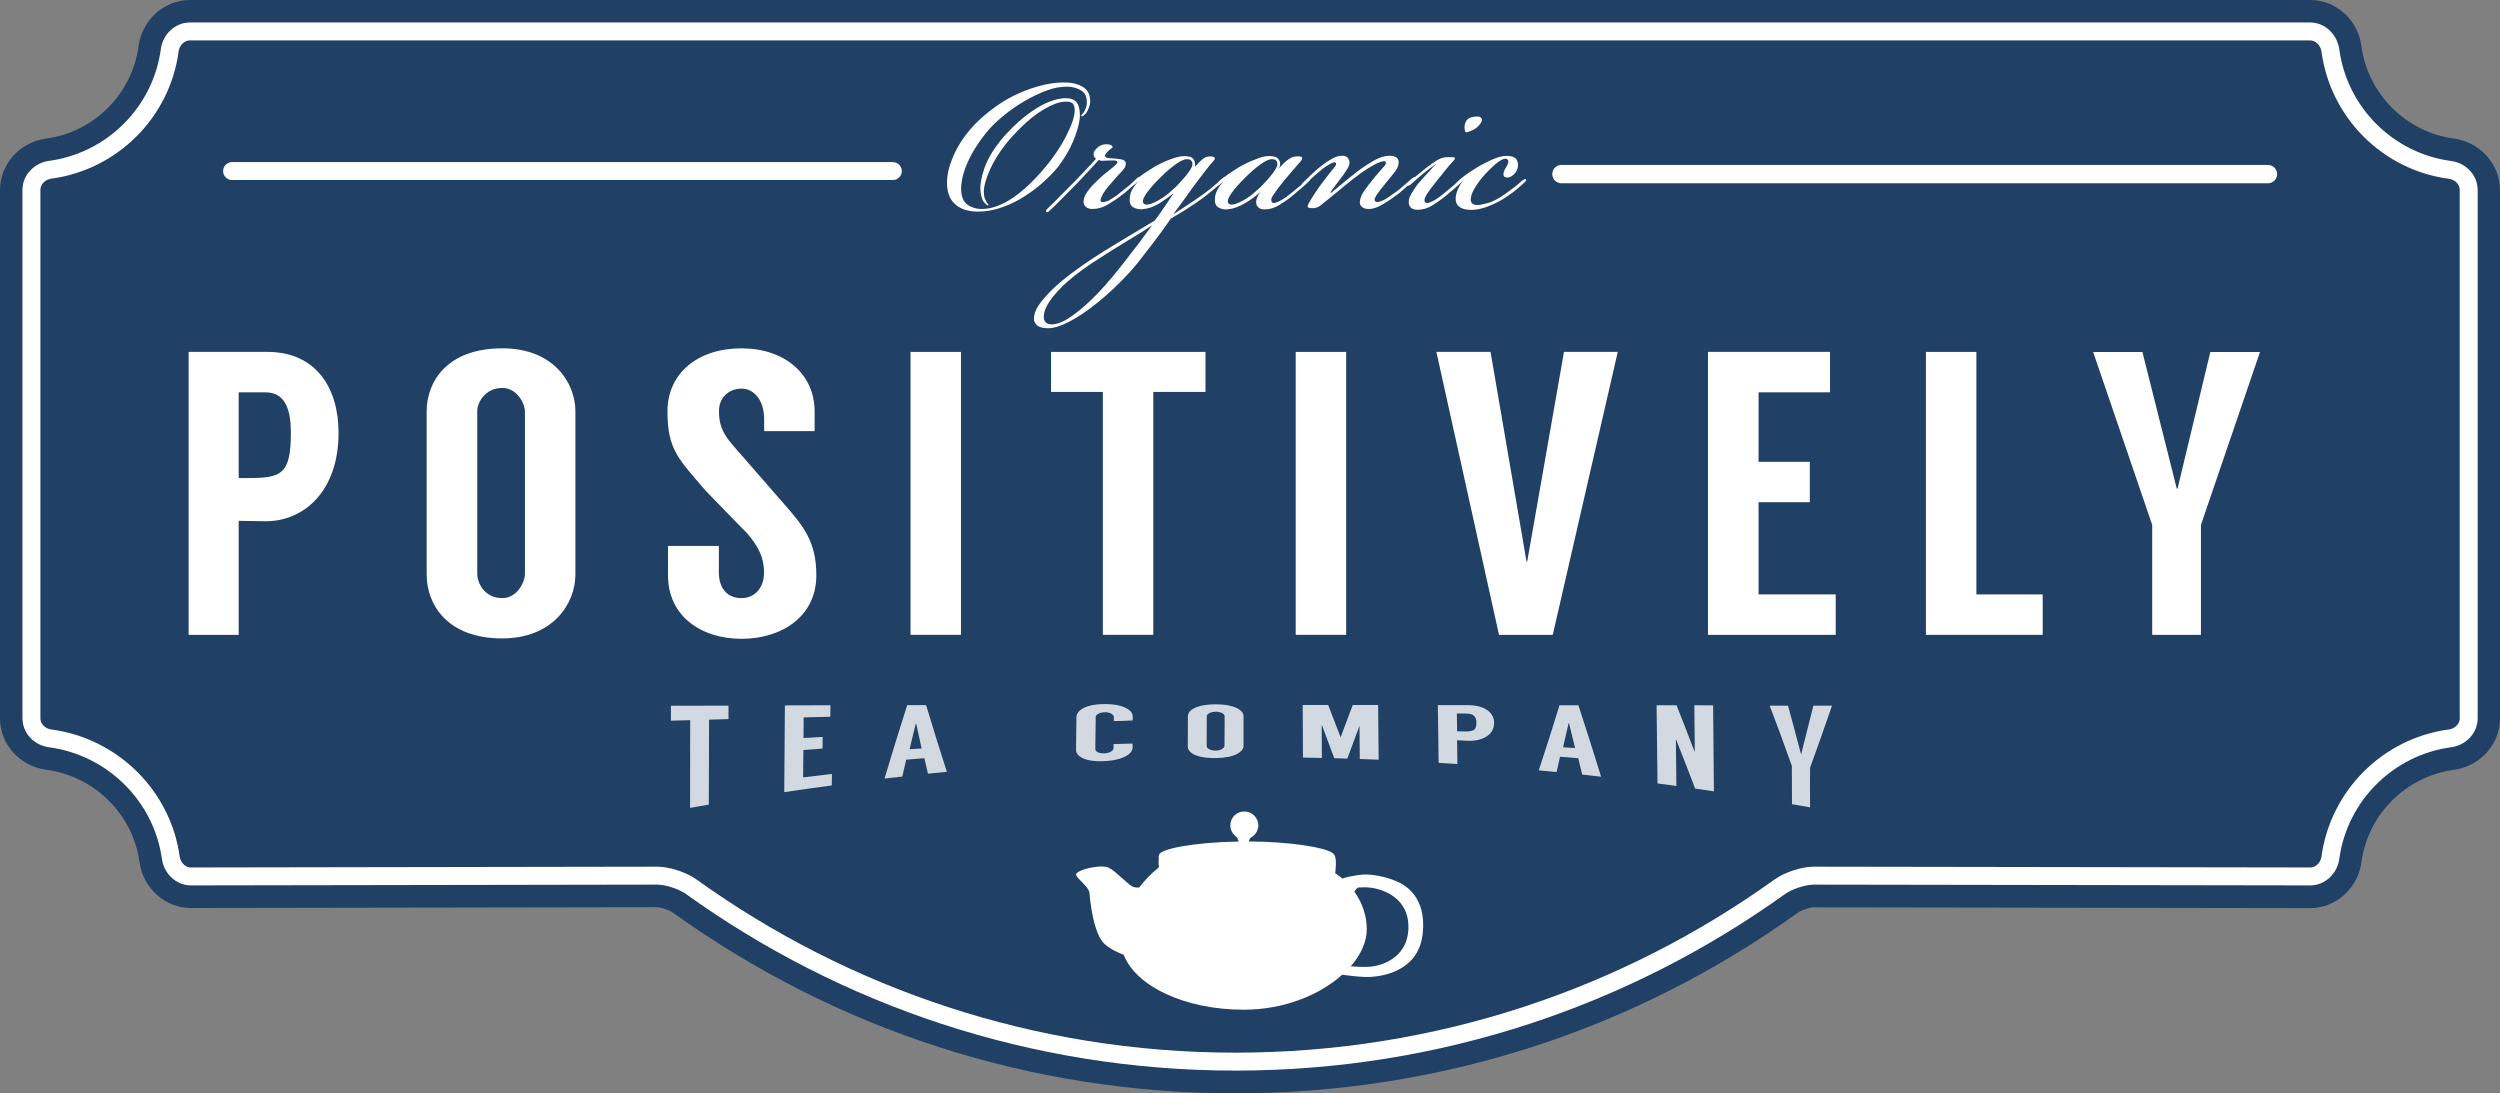<?xml version="1.0" encoding="utf-8"?>
<!-- Generator: Adobe Illustrator 23.0.1, SVG Export Plug-In . SVG Version: 6.00 Build 0)  -->
<svg version="1.1" id="Layer_6" xmlns="http://www.w3.org/2000/svg" xmlns:xlink="http://www.w3.org/1999/xlink" x="0px" y="0px"
	 viewBox="0 0 189.26 82.77" style="enable-background:new 0 0 189.26 82.77;" xml:space="preserve">
<rect x="0" y="0" width="189.26" height="82.77" fill="#808080" stroke="none"/>
<style type="text/css">
	.st0{fill:#204066;}
	.st1{fill:#FFFFFF;}
	.st2{fill:none;stroke:#FFFFFF;stroke-width:1.358;stroke-miterlimit:10;}
	.st3{fill:none;stroke:#FFFFFF;stroke-width:1.358;stroke-linecap:round;stroke-miterlimit:10;}
	.st4{fill:none;stroke:#FFFFFF;stroke-width:1.39;stroke-linecap:round;stroke-miterlimit:10;}
	.st5{opacity:0.8;}
</style>
<g>
	<path class="st0" d="M93.52,82.77c-15.4,0-30.12-4.73-42.59-13.69c-0.24-0.17-0.91-0.4-1.19-0.4l-35.29,0.06
		c-1.95,0-3.62-1.5-3.89-3.48c-0.5-3.63-3.41-6.5-7.07-6.99C1.5,58.01,0,56.34,0,54.39V14.38c0-1.95,1.5-3.62,3.49-3.89
		c3.63-0.49,6.51-3.37,7-7C10.76,1.5,12.43,0,14.38,0h160.51c1.95,0,3.62,1.5,3.88,3.49c0.49,3.63,3.37,6.51,7,7
		c1.99,0.27,3.49,1.94,3.49,3.89v40.01c0,1.95-1.5,3.62-3.49,3.89c-3.63,0.49-6.51,3.36-7,6.99c-0.27,1.99-1.94,3.48-3.89,3.48
		l-37.58-0.06c-0.28,0-0.95,0.22-1.19,0.4C123.65,78.04,108.92,82.77,93.52,82.77z"/>
	<path class="st1" d="M105.82,66.76c-1.06-0.49-2.2-0.57-2.53-0.56c-0.03,0-0.98,0.07-1.67,0.31c-0.17-0.14-0.34-0.28-0.54-0.41
		c0.02-0.17,0.05-0.41,0.05-0.66c0-0.01,0-0.01,0-0.02c0-0.06,0-0.3,0-0.36c0,0.02-0.01,0.04-0.01,0.06c0-0.01,0-0.03,0-0.04
		c0,0.01,0,0.01,0,0.02c-0.02-0.24-0.09-0.45-0.24-0.52c-0.51-0.42-3.17-0.86-6.33-0.88c-0.01-0.03,0-0.05,0.01-0.08
		c0.03-0.07,0.06-0.14,0.09-0.19c0.29-0.14,0.51-0.4,0.58-0.72c0.02-0.04,0.03-0.09,0.03-0.14c0-0.01,0-0.03,0-0.04
		c0-0.02,0-0.03,0-0.04c0-0.59-0.48-1.06-1.06-1.06c-0.59,0-1.06,0.47-1.06,1.06c0,0.02,0.01,0.03,0.01,0.04
		c0,0.02-0.01,0.03-0.01,0.04c0,0.05,0.01,0.1,0.03,0.15c0.06,0.27,0.23,0.5,0.45,0.65c0.05,0.09,0.1,0.18,0.14,0.29
		c0.01,0.02,0.01,0.03,0.01,0.05c-3.41,0.05-6.02,0.57-6.02,1.02c-0.05,0.06-0.04,0.25-0.02,0.44c-0.01-0.03-0.02-0.05-0.02-0.08
		c0,0.06,0,0.29,0,0.34c0,0.04,0.01,0.07,0.03,0.11c0,0.08-0.02,0.14-0.05,0.16c-0.58,0.46-1.05,0.96-1.44,1.48
		c-0.16,0.02-0.37,0.02-0.55-0.08c-0.34-0.19-1.4-1.27-1.67-1.35c-0.01,0-0.02,0-0.04-0.01c-0.11-0.15-0.66-0.19-1.31-0.07
		c-0.7,0.12-1.25,0.37-1.22,0.56c0,0.01,0.01,0.03,0.02,0.04c0.09,0.27,0.97,0.89,1,1.34c0.03,0.47,0.29,3.13,1.16,3.87
		c0.54,0.46,1.06,0.65,1.43,0.8c0.91,2.38,4.63,4.16,9.08,4.16c3.05,0,5.77-1.12,7.46-2.65c0.09,0.01,0.19,0.03,0.29,0.04
		c0.68,0.09,1.42,0.15,1.8,0.13c0.08,0,0.16-0.01,0.24-0.02c0.63-0.05,1.53-0.23,2.32-0.76c0.95-0.64,1.44-1.62,1.47-2.9h0.01
		c0-0.08,0-0.16,0-0.24C107.75,68.54,107.11,67.35,105.82,66.76z M103.73,73.18c-0.05,0.01-0.09,0.01-0.14,0.01
		c-0.48,0.02-0.94,0-1.33-0.04c0.77-0.88,1.21-1.86,1.21-2.81c0-0.93-0.29-1.94-0.94-2.84c0.08-0.13,0.17-0.25,0.28-0.31
		c0.19-0.01,0.37-0.02,0.52-0.02c1.09,0.01,3.19,0.62,3.29,2.83C106.73,72.31,104.85,73.09,103.73,73.18z"/>
	<path class="st2" d="M174.88,2.38H14.38c-0.79,0-1.42,0.64-1.53,1.42c-0.63,4.7-4.35,8.41-9.04,9.05c-0.78,0.1-1.43,0.74-1.43,1.52
		v40.01c0,0.79,0.64,1.42,1.43,1.52c4.7,0.63,8.47,4.34,9.12,9.03c0.11,0.78,0.74,1.42,1.53,1.42l35.29-0.06
		c0.79,0,1.94,0.38,2.58,0.84c11.6,8.33,25.83,13.24,41.2,13.24c15.38,0,29.6-4.91,41.21-13.24c0.64-0.46,1.79-0.84,2.58-0.84
		l37.57,0.06c0.79,0,1.42-0.64,1.53-1.42c0.64-4.69,4.36-8.4,9.04-9.03c0.78-0.1,1.43-0.73,1.43-1.52V14.38
		c0-0.79-0.64-1.42-1.43-1.52c-4.7-0.63-8.41-4.35-9.04-9.04C176.3,3.02,175.67,2.38,174.88,2.38z"/>
	<g>
		<line class="st3" x1="17.57" y1="12.95" x2="67.59" y2="12.95"/>
		<line class="st4" x1="118.21" y1="13.18" x2="171.69" y2="13.18"/>
	</g>
	<g class="st5">
		<path class="st1" d="M55.15,54.44c-0.49,0.01-0.98,0.03-1.47,0.04c-0.01,2.14-0.01,4.28-0.02,6.43c-0.47,0.08-0.94,0.17-1.42,0.25
			c0-2.21,0.01-4.43,0.01-6.64c-0.49,0.01-0.97,0.03-1.46,0.04c0-0.38,0-0.75,0-1.13c1.45,0,2.91-0.01,4.36-0.01
			C55.15,53.75,55.15,54.1,55.15,54.44z"/>
		<path class="st1" d="M60.84,54.31c0,0.52-0.01,1.04-0.01,1.56c0.48-0.03,0.97-0.05,1.45-0.08c0,0.29-0.01,0.59-0.01,0.88
			c-0.48,0.04-0.97,0.07-1.45,0.11c-0.01,0.69-0.01,1.38-0.02,2.07c0.73-0.09,1.45-0.18,2.18-0.26c0,0.29-0.01,0.58-0.01,0.87
			c-1.2,0.16-2.4,0.33-3.6,0.51c0.02-2.19,0.04-4.38,0.05-6.57c1.15,0,2.3,0,3.45-0.01c0,0.29-0.01,0.58-0.01,0.87
			C62.19,54.28,61.51,54.3,60.84,54.31z"/>
		<path class="st1" d="M69.98,57.4c-0.46,0.04-0.92,0.08-1.38,0.11c-0.1,0.43-0.19,0.85-0.29,1.28c-0.45,0.05-0.9,0.1-1.35,0.15
			c0.57-1.92,1.15-3.77,1.72-5.56c0.48,0,0.95,0,1.43,0c0.52,1.74,1.05,3.42,1.57,5.05c-0.48,0.05-0.95,0.09-1.43,0.14
			C70.16,58.19,70.07,57.8,69.98,57.4z M69.77,56.66c-0.14-0.62-0.27-1.24-0.41-1.87c-0.01,0-0.02,0-0.03,0
			c-0.16,0.64-0.32,1.28-0.47,1.93C69.16,56.7,69.46,56.68,69.77,56.66z"/>
		<path class="st1" d="M84.32,54.59c0-0.11,0-0.22,0-0.33c0-0.13-0.24-0.34-0.65-0.34c-0.5,0-0.72,0.22-0.72,0.35
			c-0.01,0.82-0.02,1.63-0.03,2.45c0,0.13,0.21,0.34,0.72,0.31c0.41-0.02,0.66-0.24,0.66-0.37c0-0.11,0-0.22,0-0.33
			c0.48-0.02,0.96-0.03,1.44-0.04c0,0.11,0,0.22,0,0.32c0,0.42-0.66,0.94-2.11,1.01c-1.58,0.08-2.17-0.41-2.17-0.85
			c0.01-0.83,0.02-1.67,0.03-2.5c0.01-0.44,0.61-0.97,2.18-0.97c1.44,0,2.09,0.51,2.08,0.92c0,0.11,0,0.22,0,0.32
			C85.28,54.57,84.8,54.58,84.32,54.59z"/>
		<path class="st1" d="M94.14,54.2c0,0.76,0,1.52,0,2.28c0,0.41-0.64,0.89-2.08,0.91c-1.58,0.02-2.14-0.45-2.14-0.87
			c0-0.77,0.01-1.54,0.01-2.31c0-0.41,0.57-0.89,2.14-0.89C93.5,53.32,94.14,53.8,94.14,54.2z M92.71,54.21
			c0-0.12-0.23-0.33-0.64-0.33c-0.5,0-0.71,0.22-0.71,0.32c0,0.76-0.01,1.53-0.01,2.29c0,0.13,0.21,0.34,0.71,0.33
			c0.41,0,0.64-0.23,0.64-0.34C92.7,55.72,92.7,54.96,92.71,54.21z"/>
		<path class="st1" d="M104.33,53.37c0.01,1.38,0.03,2.76,0.04,4.14c-0.48-0.02-0.96-0.04-1.43-0.05c-0.01-0.84-0.01-1.68-0.02-2.52
			c-0.31,0.84-0.61,1.66-0.92,2.49c-0.33-0.01-0.66-0.02-0.99-0.03c-0.31-0.84-0.62-1.67-0.93-2.49c-0.01,0-0.02,0-0.02,0
			c0,0.82,0.01,1.65,0.01,2.47c-0.48-0.01-0.96-0.02-1.43-0.03c-0.01-1.33-0.01-2.65-0.02-3.98c0.64,0,1.29,0,1.93,0
			c0.31,0.8,0.62,1.61,0.93,2.42c0.01,0,0.02,0,0.02,0c0.3-0.8,0.61-1.61,0.91-2.42C103.05,53.37,103.69,53.37,104.33,53.37z"/>
		<path class="st1" d="M111.08,56.08c-0.09,0-0.68-0.03-0.77-0.04c0.01,0.6,0.02,1.2,0.02,1.8c-0.47-0.03-0.95-0.06-1.42-0.09
			c-0.02-1.46-0.04-2.91-0.06-4.37c0.74,0,1.49,0,2.23,0c1.36,0,2.02,0.58,2.03,1.33C113.13,55.68,112.15,56.13,111.08,56.08z
			 M110.59,55.37c0.93,0.03,1.19-0.03,1.18-0.69c-0.01-0.36-0.16-0.65-0.73-0.66c-0.25,0-0.5-0.01-0.75-0.01
			c0.01,0.45,0.01,0.9,0.02,1.35C110.4,55.37,110.49,55.37,110.59,55.37z"/>
		<path class="st1" d="M119.48,57.4c-0.46-0.04-0.92-0.07-1.38-0.11c-0.09,0.39-0.17,0.77-0.26,1.16c-0.45-0.04-0.9-0.09-1.35-0.13
			c0.53-1.59,1.05-3.24,1.57-4.93c0.48,0,0.95,0,1.43,0c0.57,1.75,1.15,3.55,1.72,5.41c-0.48-0.05-0.95-0.11-1.43-0.16
			C119.68,58.23,119.58,57.81,119.48,57.4z M119.24,56.63c-0.15-0.63-0.31-1.26-0.46-1.88c-0.01,0-0.02,0-0.03,0
			c-0.14,0.61-0.28,1.22-0.42,1.82C118.63,56.59,118.94,56.61,119.24,56.63z"/>
		<path class="st1" d="M129.69,53.4c0.02,2.17,0.04,4.34,0.06,6.51c-0.47-0.07-0.95-0.14-1.42-0.21c-0.48-1.27-0.96-2.5-1.44-3.7
			c-0.01,0-0.01,0-0.02,0c0.01,1.17,0.02,2.33,0.04,3.5c-0.48-0.07-0.95-0.13-1.43-0.19c-0.02-1.97-0.05-3.95-0.07-5.92
			c0.5,0,1.01,0,1.51,0c0.45,1.13,0.91,2.3,1.36,3.5c0.01,0,0.02,0,0.02,0c-0.01-1.17-0.02-2.33-0.03-3.5
			C128.74,53.4,129.22,53.4,129.69,53.4z"/>
		<path class="st1" d="M137.03,61.12c-0.46-0.08-0.91-0.16-1.37-0.24c0-0.97-0.01-1.93-0.01-2.9c-0.56-1.58-1.12-3.1-1.68-4.56
			c0.46,0,0.93,0,1.39,0c0.33,1.19,0.65,2.41,0.98,3.66c0.01,0,0.02,0,0.02,0c0.3-1.19,0.61-2.41,0.92-3.66c0.47,0,0.94,0,1.41,0
			c-0.56,1.63-1.11,3.2-1.66,4.7C137.02,59.12,137.02,60.12,137.03,61.12z"/>
	</g>
	<g>
		<path class="st1" d="M74.48,14.51c0,0.2,0.02,0.36,0.07,0.49c0.05,0.13,0.11,0.25,0.18,0.37c0.03,0.04,0.06,0.08,0.08,0.09
			s0.03,0.04,0.01,0.07c-0.03,0.05-0.09,0.02-0.18-0.07c-0.23-0.18-0.36-0.5-0.41-0.95c-0.05-0.48,0.05-1.06,0.28-1.74
			c0.23-0.68,0.64-1.38,1.21-2.1c0.41-0.5,0.84-0.95,1.3-1.37c0.46-0.41,0.92-0.77,1.38-1.06s0.9-0.51,1.33-0.64
			c0.43-0.14,0.81-0.19,1.14-0.16c0.39,0.05,0.64,0.22,0.76,0.52c0.11,0.3,0.15,0.67,0.1,1.1c-0.03,0.21-0.09,0.46-0.17,0.75
			c-0.08,0.29-0.2,0.6-0.34,0.93c-0.14,0.33-0.31,0.66-0.51,0.99c-0.2,0.33-0.41,0.65-0.65,0.95c-0.39,0.47-0.83,0.9-1.32,1.32
			c-0.49,0.41-1,0.77-1.54,1.08c-0.53,0.31-1.08,0.54-1.64,0.71c-0.56,0.17-1.09,0.24-1.6,0.23c-0.21,0-0.44-0.03-0.69-0.08
			c-0.25-0.05-0.48-0.15-0.7-0.28c-0.22-0.14-0.41-0.32-0.56-0.55s-0.26-0.54-0.3-0.91c-0.08-0.74,0.09-1.55,0.49-2.45
			c0.4-0.9,1-1.75,1.82-2.56c0.44-0.42,0.93-0.82,1.47-1.2c0.54-0.38,1.11-0.7,1.72-0.96c0.6-0.26,1.21-0.47,1.83-0.61
			s1.22-0.2,1.81-0.17c0.44,0.03,0.82,0.14,1.14,0.34c0.32,0.2,0.5,0.5,0.53,0.9c0.03,0.21,0.01,0.42-0.07,0.62
			c-0.08,0.2-0.16,0.37-0.25,0.49c-0.04,0.04-0.11,0.1-0.19,0.16c-0.08,0.06-0.13,0.07-0.15,0.02c-0.02-0.03-0.01-0.06,0.02-0.08
			c0.03-0.02,0.08-0.09,0.16-0.19c0.07-0.11,0.14-0.24,0.19-0.42c0.05-0.17,0.06-0.36,0.03-0.58c-0.03-0.3-0.18-0.53-0.46-0.69
			c-0.28-0.16-0.6-0.24-0.96-0.26c-0.5-0.01-1.03,0.08-1.6,0.29s-1.13,0.48-1.67,0.8C77,7.98,76.5,8.33,76.02,8.72
			c-0.47,0.38-0.85,0.74-1.14,1.07c-0.38,0.44-0.71,0.88-0.99,1.33c-0.29,0.45-0.52,0.89-0.7,1.32c-0.18,0.43-0.3,0.83-0.37,1.22
			c-0.07,0.38-0.08,0.73-0.03,1.03c0.08,0.42,0.26,0.71,0.54,0.87c0.29,0.16,0.57,0.24,0.86,0.26c0.78,0.03,1.61-0.25,2.48-0.84
			c0.87-0.59,1.76-1.45,2.67-2.58c0.24-0.3,0.47-0.62,0.7-0.96c0.23-0.34,0.43-0.68,0.61-1.02c0.18-0.35,0.33-0.68,0.46-1
			s0.21-0.63,0.24-0.91c0.03-0.25,0-0.45-0.09-0.6c-0.09-0.14-0.23-0.21-0.43-0.21c-0.29-0.03-0.62,0.03-1,0.18
			c-0.38,0.15-0.78,0.37-1.2,0.65s-0.83,0.63-1.26,1.04c-0.43,0.41-0.83,0.84-1.21,1.31c-0.54,0.69-0.96,1.37-1.24,2.02
			S74.48,14.08,74.48,14.51z"/>
		<path class="st1" d="M85.23,12.41c0,0.17-0.11,0.36-0.33,0.59c-0.22,0.23-0.46,0.49-0.71,0.79c-0.2,0.21-0.36,0.41-0.5,0.6
			c-0.14,0.19-0.23,0.34-0.27,0.46c-0.12,0.21-0.14,0.35-0.05,0.43c0.06,0.03,0.14,0.03,0.23,0.01c0.09-0.02,0.19-0.05,0.29-0.08
			c0.12-0.08,0.27-0.17,0.46-0.29s0.37-0.26,0.55-0.41c0.47-0.36,0.83-0.67,1.08-0.93c0.04-0.05,0.1-0.09,0.16-0.14
			c0.06-0.04,0.1-0.05,0.13-0.02c0.03,0.03,0.02,0.08-0.04,0.16s-0.11,0.13-0.14,0.16c-0.13,0.14-0.32,0.31-0.56,0.53
			c-0.24,0.22-0.5,0.43-0.79,0.64c-0.24,0.18-0.54,0.38-0.9,0.59s-0.74,0.32-1.13,0.32c-0.23,0-0.4-0.06-0.52-0.17
			c-0.12-0.11-0.17-0.25-0.16-0.42c0.01-0.26,0.14-0.53,0.36-0.82s0.47-0.55,0.72-0.78c0.14-0.14,0.29-0.27,0.45-0.41
			c0.17-0.14,0.32-0.26,0.46-0.37c0.14-0.11,0.27-0.21,0.37-0.31s0.17-0.16,0.18-0.2c0.04-0.12-0.02-0.18-0.2-0.19
			c-0.18-0.01-0.41,0-0.7,0.01c-0.14,0.02-0.24,0.02-0.3,0.01c-0.07-0.01-0.13-0.03-0.19-0.06c-0.2,0.21-0.42,0.46-0.69,0.75
			c-0.26,0.29-0.56,0.6-0.89,0.95c-0.17,0.17-0.35,0.35-0.54,0.55c-0.2,0.2-0.39,0.4-0.59,0.6c-0.2,0.2-0.38,0.38-0.55,0.55
			s-0.32,0.31-0.44,0.42c-0.14,0.14-0.23,0.17-0.27,0.11c-0.06-0.05-0.02-0.14,0.11-0.27c0.26-0.24,0.58-0.56,0.96-0.95
			s0.77-0.78,1.16-1.17c0.27-0.29,0.55-0.58,0.83-0.87s0.52-0.55,0.7-0.76c-0.11-0.08-0.17-0.18-0.18-0.32
			c-0.01-0.14,0.04-0.28,0.18-0.41c0.21-0.26,0.5-0.38,0.86-0.37c0.09,0,0.17,0.02,0.25,0.05c0.08,0.03,0.13,0.09,0.16,0.18
			c-0.08,0.06-0.14,0.11-0.19,0.15c-0.05,0.04-0.12,0.09-0.19,0.17c-0.17,0.17-0.23,0.29-0.2,0.36c0.03,0.08,0.12,0.12,0.27,0.14
			c0.3,0.02,0.59,0.04,0.87,0.08C85.09,12.08,85.23,12.2,85.23,12.41z"/>
		<path class="st1" d="M88.84,16.19v0.02c0.26-0.17,0.6-0.39,1.03-0.67c0.43-0.28,0.81-0.54,1.14-0.78
			c0.26-0.18,0.49-0.36,0.71-0.54c0.22-0.18,0.46-0.39,0.71-0.63c0.06-0.03,0.12-0.07,0.17-0.12c0.05-0.05,0.09-0.06,0.12-0.03
			c0.03,0.03,0.01,0.08-0.04,0.16c-0.06,0.08-0.11,0.13-0.14,0.16c-0.17,0.17-0.38,0.35-0.64,0.56s-0.52,0.42-0.78,0.63
			c-0.41,0.3-0.83,0.59-1.28,0.87c-0.44,0.28-0.85,0.52-1.21,0.73c-0.24,0.36-0.51,0.74-0.8,1.13c-0.29,0.39-0.58,0.78-0.87,1.15
			c-0.29,0.38-0.55,0.72-0.8,1.03c-0.25,0.31-0.46,0.55-0.62,0.73c-0.77,0.84-1.57,1.6-2.39,2.27c-0.83,0.67-1.58,1.18-2.26,1.52
			c-0.62,0.32-1.14,0.47-1.56,0.47c-0.13,0-0.27-0.02-0.42-0.04c-0.14-0.03-0.26-0.08-0.36-0.15c-0.1-0.07-0.17-0.16-0.23-0.28
			c-0.05-0.12-0.06-0.27-0.03-0.45c0.04-0.33,0.23-0.7,0.54-1.1c0.32-0.4,0.7-0.8,1.14-1.2c0.44-0.4,0.92-0.78,1.43-1.15
			c0.51-0.37,0.99-0.7,1.42-0.98c0.51-0.33,0.97-0.62,1.37-0.86c0.4-0.24,0.77-0.47,1.12-0.68c0.35-0.21,0.69-0.41,1.02-0.61
			s0.69-0.41,1.08-0.65c0.11-0.14,0.22-0.29,0.35-0.47s0.26-0.37,0.38-0.55s0.25-0.37,0.37-0.55c0.12-0.18,0.23-0.34,0.32-0.47
			v-0.02c-0.29,0.24-0.64,0.49-1.07,0.76c-0.43,0.26-0.86,0.41-1.3,0.44c-0.26,0.02-0.49-0.04-0.69-0.16
			c-0.2-0.12-0.28-0.37-0.24-0.75c0.01-0.17,0.07-0.35,0.17-0.55c0.1-0.2,0.25-0.41,0.44-0.62v-0.02c-0.04,0.03-0.11,0.09-0.2,0.18
			c-0.06,0.05-0.12,0.09-0.17,0.12c-0.05,0.04-0.09,0.04-0.12,0.01s-0.02-0.07,0.02-0.12c0.05-0.05,0.09-0.1,0.14-0.15
			c0.12-0.12,0.24-0.23,0.37-0.33c0.13-0.1,0.25-0.19,0.37-0.28c0.12-0.08,0.28-0.18,0.49-0.32c0.2-0.14,0.42-0.26,0.64-0.38
			c0.41-0.21,0.81-0.38,1.21-0.51c0.4-0.13,0.75-0.17,1.05-0.12c0.23,0.03,0.38,0.12,0.45,0.28c0.08,0.16,0.1,0.32,0.07,0.49h0.02
			c0.26-0.29,0.46-0.49,0.61-0.6c0.15-0.11,0.31-0.17,0.47-0.17c0.42,0,0.52,0.12,0.29,0.36c-0.21,0.24-0.4,0.47-0.58,0.7
			c-0.17,0.23-0.37,0.49-0.6,0.79c-0.2,0.26-0.47,0.62-0.81,1.11C89.53,15.27,89.18,15.73,88.84,16.19z M87.19,17.09v-0.02
			c-0.33,0.23-0.66,0.44-0.97,0.63c-0.32,0.2-0.65,0.4-1,0.61c-0.35,0.21-0.73,0.44-1.14,0.7c-0.41,0.26-0.87,0.56-1.4,0.9
			c-0.48,0.32-0.94,0.65-1.37,0.99c-0.43,0.35-0.81,0.69-1.14,1.04c-0.33,0.35-0.6,0.69-0.81,1.03c-0.21,0.34-0.32,0.65-0.34,0.94
			c-0.02,0.33,0.1,0.53,0.34,0.61c0.18,0.06,0.41,0.05,0.69-0.03c0.28-0.08,0.52-0.19,0.73-0.33c0.51-0.3,1.1-0.77,1.77-1.4
			s1.46-1.52,2.36-2.66c0.45-0.57,0.89-1.14,1.31-1.69C86.64,17.84,86.96,17.4,87.19,17.09z M86.81,15.49c0.21,0,0.5-0.11,0.88-0.32
			c0.38-0.21,0.71-0.46,1.02-0.75c0.18-0.15,0.36-0.32,0.54-0.52c0.18-0.2,0.35-0.38,0.5-0.56c0.15-0.18,0.27-0.35,0.37-0.51
			c0.1-0.16,0.15-0.28,0.15-0.37c0.01-0.27-0.12-0.41-0.41-0.41c-0.23,0-0.52,0.14-0.89,0.41c-0.37,0.27-0.75,0.6-1.14,0.99
			c-0.44,0.44-0.77,0.81-0.99,1.12c-0.23,0.31-0.33,0.54-0.32,0.69C86.53,15.41,86.63,15.49,86.81,15.49z"/>
		<path class="st1" d="M96.85,12.69h0.02c0.25-0.29,0.49-0.5,0.69-0.64s0.4-0.21,0.58-0.21c0.24-0.01,0.38,0.01,0.42,0.07
			c0.04,0.06,0.01,0.16-0.08,0.29c-0.15,0.17-0.34,0.38-0.58,0.66s-0.48,0.56-0.73,0.86c-0.18,0.23-0.33,0.42-0.45,0.58
			c-0.12,0.16-0.24,0.33-0.36,0.51c-0.09,0.14-0.13,0.25-0.12,0.34c0.01,0.09,0.03,0.15,0.08,0.18c0.06,0.04,0.14,0.05,0.24,0.02
			c0.1-0.03,0.19-0.07,0.28-0.11c0.12-0.06,0.27-0.15,0.46-0.28s0.37-0.27,0.55-0.42c0.24-0.2,0.45-0.37,0.63-0.52
			c0.18-0.15,0.33-0.29,0.45-0.41c0.06-0.05,0.12-0.09,0.17-0.14c0.05-0.04,0.09-0.05,0.12-0.02c0.03,0.03,0.02,0.08-0.04,0.16
			s-0.11,0.13-0.14,0.16c-0.13,0.14-0.34,0.32-0.62,0.56c-0.28,0.24-0.52,0.44-0.73,0.61c-0.23,0.18-0.51,0.38-0.86,0.59
			s-0.71,0.32-1.08,0.32c-0.21,0-0.37-0.04-0.47-0.14c-0.11-0.09-0.17-0.2-0.18-0.34c-0.02-0.12,0.01-0.26,0.07-0.41
			c0.06-0.15,0.14-0.29,0.25-0.41h-0.02c-0.15,0.14-0.32,0.27-0.52,0.42c-0.2,0.14-0.4,0.28-0.62,0.41
			c-0.22,0.13-0.44,0.23-0.68,0.32s-0.46,0.13-0.67,0.15c-0.26,0.02-0.49-0.04-0.69-0.16c-0.2-0.12-0.28-0.37-0.24-0.75
			c0.03-0.35,0.24-0.75,0.63-1.22h-0.02l-0.2,0.2c-0.06,0.05-0.12,0.09-0.17,0.12c-0.05,0.04-0.09,0.04-0.12,0.01
			s-0.02-0.07,0.02-0.12c0.05-0.05,0.09-0.1,0.14-0.15c0.12-0.12,0.24-0.23,0.37-0.33c0.13-0.1,0.25-0.19,0.37-0.28
			c0.12-0.08,0.28-0.18,0.49-0.32c0.2-0.14,0.42-0.26,0.64-0.38c0.41-0.21,0.81-0.38,1.21-0.52c0.4-0.14,0.75-0.17,1.05-0.11
			c0.23,0.03,0.38,0.13,0.46,0.31C96.93,12.31,96.93,12.49,96.85,12.69z M96.29,12.05c-0.23,0-0.52,0.14-0.89,0.41
			c-0.37,0.27-0.75,0.6-1.14,0.99c-0.44,0.44-0.77,0.81-0.99,1.12c-0.23,0.31-0.33,0.54-0.32,0.69c0.01,0.15,0.11,0.23,0.29,0.23
			c0.21,0,0.5-0.11,0.88-0.32c0.38-0.21,0.71-0.46,1.02-0.75c0.18-0.15,0.36-0.32,0.54-0.52c0.18-0.2,0.35-0.38,0.5-0.56
			c0.15-0.18,0.27-0.35,0.37-0.51c0.1-0.16,0.15-0.28,0.15-0.37C96.71,12.19,96.58,12.05,96.29,12.05z"/>
		<path class="st1" d="M103.61,15.82c-0.23,0-0.4-0.06-0.52-0.17c-0.12-0.11-0.17-0.25-0.14-0.42c0.03-0.26,0.14-0.52,0.34-0.8
			c0.2-0.28,0.39-0.54,0.59-0.78c0.17-0.21,0.33-0.41,0.49-0.59c0.16-0.18,0.31-0.35,0.46-0.52c0.04-0.06,0.07-0.12,0.09-0.18
			c0.01-0.06-0.01-0.1-0.07-0.14c-0.06-0.03-0.16-0.02-0.28,0.02c-0.13,0.05-0.23,0.08-0.31,0.11c-0.21,0.11-0.47,0.25-0.77,0.44
			c-0.3,0.19-0.63,0.43-0.99,0.71c-0.26,0.2-0.48,0.38-0.68,0.54c-0.2,0.17-0.39,0.33-0.59,0.49c-0.2,0.16-0.4,0.32-0.6,0.49
			s-0.43,0.35-0.67,0.54c-0.18,0.14-0.38,0.2-0.59,0.2c-0.17,0-0.28-0.02-0.34-0.06c-0.06-0.04-0.05-0.14,0.04-0.3
			c0.12-0.21,0.26-0.45,0.43-0.71c0.17-0.26,0.35-0.53,0.56-0.8c0.18-0.24,0.33-0.44,0.45-0.59c0.12-0.15,0.28-0.35,0.47-0.59
			c0.17-0.18,0.21-0.31,0.14-0.38c-0.03-0.04-0.08-0.06-0.15-0.04s-0.13,0.04-0.19,0.07c-0.12,0.06-0.26,0.15-0.43,0.26
			c-0.17,0.11-0.32,0.23-0.45,0.35c-0.17,0.15-0.34,0.3-0.52,0.45c-0.18,0.15-0.35,0.31-0.52,0.47c-0.06,0.05-0.12,0.09-0.17,0.12
			c-0.05,0.04-0.09,0.04-0.12,0.01s-0.02-0.08,0.02-0.14c0.05-0.06,0.09-0.1,0.14-0.14c0.17-0.17,0.37-0.36,0.61-0.59
			c0.24-0.23,0.47-0.42,0.68-0.59c0.27-0.21,0.54-0.39,0.81-0.54c0.27-0.15,0.53-0.23,0.77-0.23c0.21,0,0.36,0.06,0.44,0.17
			c0.08,0.11,0.12,0.23,0.12,0.35c0,0.14-0.05,0.29-0.15,0.45c-0.1,0.17-0.21,0.33-0.33,0.5c-0.17,0.23-0.34,0.46-0.52,0.69
			c-0.18,0.23-0.33,0.44-0.45,0.62l0.07,0.02c0.27-0.23,0.56-0.47,0.88-0.73c0.32-0.26,0.67-0.55,1.06-0.85s0.81-0.58,1.26-0.84
			c0.45-0.26,0.85-0.38,1.2-0.38c0.51,0,0.75,0.2,0.7,0.61c-0.03,0.21-0.14,0.44-0.34,0.68c-0.2,0.24-0.38,0.47-0.57,0.7
			c-0.38,0.45-0.62,0.78-0.75,0.97c-0.17,0.26-0.2,0.42-0.09,0.5c0.06,0.04,0.14,0.06,0.25,0.03s0.2-0.06,0.29-0.1
			c0.14-0.06,0.29-0.15,0.47-0.27s0.38-0.26,0.61-0.43c0.18-0.14,0.38-0.3,0.59-0.49c0.21-0.19,0.38-0.34,0.52-0.46
			c0.06-0.05,0.12-0.08,0.17-0.11c0.05-0.03,0.09-0.03,0.12,0c0.03,0.03,0.01,0.08-0.06,0.15c-0.07,0.07-0.12,0.12-0.15,0.15
			c-0.13,0.12-0.34,0.3-0.61,0.55c-0.27,0.25-0.53,0.46-0.77,0.62c-0.24,0.18-0.54,0.38-0.9,0.59S103.98,15.82,103.61,15.82z"/>
		<path class="st1" d="M108.69,12.46v-0.02c-0.08,0.05-0.2,0.13-0.38,0.26s-0.35,0.26-0.52,0.4c-0.17,0.14-0.32,0.27-0.47,0.4
			s-0.32,0.28-0.52,0.46c-0.12,0.09-0.2,0.12-0.23,0.09c-0.03-0.03-0.03-0.07,0-0.11c0.03-0.05,0.07-0.1,0.11-0.16
			c0.04-0.05,0.14-0.12,0.27-0.24c0.14-0.11,0.29-0.24,0.46-0.38s0.35-0.29,0.53-0.43c0.18-0.14,0.34-0.26,0.47-0.35
			c0.3-0.21,0.54-0.35,0.72-0.41s0.38-0.08,0.59-0.07c0.24-0.01,0.38,0,0.42,0.05c0.04,0.04-0.02,0.14-0.17,0.29
			c-0.21,0.23-0.41,0.46-0.59,0.69c-0.18,0.23-0.38,0.49-0.61,0.76c-0.39,0.48-0.66,0.85-0.81,1.11c-0.14,0.26-0.16,0.42-0.07,0.5
			c0.06,0.08,0.14,0.09,0.24,0.06c0.1-0.04,0.2-0.08,0.31-0.12c0.12-0.06,0.27-0.15,0.46-0.28c0.19-0.13,0.36-0.27,0.53-0.42
			c0.24-0.2,0.45-0.37,0.63-0.52c0.18-0.15,0.33-0.29,0.45-0.41c0.06-0.03,0.12-0.07,0.18-0.11c0.06-0.05,0.11-0.05,0.14-0.02
			c0.03,0.03,0.01,0.08-0.04,0.15c-0.06,0.07-0.11,0.12-0.14,0.15c-0.14,0.14-0.34,0.32-0.62,0.56c-0.28,0.24-0.52,0.44-0.73,0.61
			c-0.23,0.18-0.52,0.38-0.87,0.6c-0.35,0.22-0.72,0.33-1.1,0.33c-0.24,0-0.42-0.06-0.53-0.17s-0.16-0.25-0.15-0.42
			c0-0.15,0.03-0.3,0.1-0.44c0.07-0.14,0.15-0.28,0.24-0.42c0.1-0.18,0.24-0.36,0.39-0.55c0.16-0.19,0.32-0.37,0.49-0.55
			c0.17-0.18,0.32-0.35,0.46-0.5C108.48,12.65,108.6,12.53,108.69,12.46z M111.85,8.82c0.17,0,0.27,0.06,0.32,0.17s0,0.25-0.14,0.42
			c-0.13,0.18-0.32,0.33-0.54,0.44c-0.23,0.11-0.4,0.17-0.52,0.17c-0.06-0.07-0.09-0.18-0.1-0.33c-0.01-0.14,0.02-0.29,0.08-0.44
			c0.08-0.17,0.19-0.28,0.35-0.34C111.46,8.85,111.64,8.82,111.85,8.82z"/>
		<path class="st1" d="M111.42,15.89c-0.86,0-1.26-0.32-1.22-0.95c0.03-0.23,0.1-0.46,0.21-0.7c0.11-0.24,0.26-0.47,0.44-0.68h-0.02
			c-0.06,0.06-0.12,0.12-0.17,0.17c-0.05,0.05-0.12,0.11-0.19,0.17c-0.06,0.05-0.12,0.09-0.17,0.12c-0.05,0.04-0.09,0.04-0.12,0.01
			s-0.02-0.07,0.02-0.12c0.05-0.05,0.09-0.1,0.14-0.15c0.12-0.12,0.24-0.23,0.37-0.33c0.13-0.1,0.25-0.19,0.37-0.28
			c0.12-0.08,0.28-0.18,0.49-0.32c0.2-0.14,0.42-0.26,0.64-0.38c0.39-0.21,0.76-0.38,1.12-0.51s0.68-0.17,0.98-0.12
			c0.26,0.03,0.43,0.13,0.52,0.29c0.09,0.17,0.11,0.35,0.07,0.56c-0.03,0.21-0.13,0.39-0.3,0.54s-0.33,0.23-0.46,0.23
			c-0.2,0-0.3-0.06-0.32-0.19c-0.01-0.13,0.02-0.27,0.11-0.44c0.14-0.21,0.22-0.38,0.25-0.52c0.03-0.14-0.02-0.23-0.16-0.27
			c-0.12-0.03-0.3,0.04-0.55,0.21c-0.25,0.17-0.53,0.43-0.85,0.76c-0.3,0.3-0.58,0.64-0.84,1.03c-0.26,0.38-0.4,0.71-0.43,0.98
			c-0.05,0.35,0.13,0.52,0.52,0.52c0.15,0,0.41-0.05,0.77-0.15s0.79-0.32,1.29-0.67c0.21-0.15,0.44-0.32,0.69-0.51
			c0.25-0.19,0.44-0.35,0.58-0.49c0.04-0.03,0.1-0.07,0.17-0.11c0.07-0.04,0.12-0.05,0.15-0.02c0.03,0.03,0.02,0.08-0.02,0.14
			c-0.04,0.06-0.1,0.11-0.16,0.16c-0.12,0.12-0.3,0.28-0.53,0.47c-0.23,0.2-0.49,0.38-0.76,0.56c-0.39,0.27-0.83,0.5-1.31,0.69
			S111.81,15.89,111.42,15.89z"/>
	</g>
	<g>
		<path class="st1" d="M20.12,39.46c-0.24,0-1.8-0.03-2.05-0.03v8.63h-3.79V26.64h5.97c3.64,0,5.38,2.69,5.38,6.12
			C25.63,37.2,23,39.46,20.12,39.46z M18.84,36.19c2.48,0,3.18-0.31,3.18-3.43c0-1.71-0.4-3.06-1.93-3.06h-2.02v6.49H18.84z"/>
		<path class="st1" d="M43.56,31.14V43.5c0,2.2-1.71,4.83-5.54,4.83c-4.22,0-5.72-2.63-5.72-4.83V31.14c0-2.2,1.5-4.77,5.72-4.77
			C41.85,26.36,43.56,28.93,43.56,31.14z M39.74,31.17c0-0.64-0.61-1.8-1.71-1.8c-1.35,0-1.9,1.16-1.9,1.74v12.33
			c0,0.7,0.55,1.84,1.9,1.84c1.1,0,1.71-1.19,1.71-1.84V31.17z"/>
		<path class="st1" d="M57.85,32.64v-0.89c0-1.5-0.8-2.33-1.71-2.33c-0.98,0-1.71,0.7-1.71,1.68c0,0.92,0.18,1.62,1.07,2.63
			l3.82,4.38c1.53,1.74,2.48,2.91,2.48,5.45c0,3.09-2.6,4.8-5.66,4.8c-3.09,0-5.57-1.74-5.57-4.8v-2.23h3.85v1.99
			c0,1.32,0.73,1.96,1.71,1.96c0.95,0,1.71-0.7,1.71-1.96c0-1.13-0.46-1.99-1.25-2.91l-3.18-3.27c-2.02-2.39-2.88-3.06-2.88-6
			c0-2.91,2.33-4.77,5.6-4.77c3.24,0,5.54,1.93,5.54,4.77v1.5H57.85z"/>
		<path class="st1" d="M72.75,48.06h-3.82V26.64h3.82V48.06z"/>
		<path class="st1" d="M91.26,29.67h-3.95v18.39h-3.82V29.67h-3.92v-3.03h11.69V29.67z"/>
		<path class="st1" d="M101.91,48.06h-3.82V26.64h3.82V48.06z"/>
		<path class="st1" d="M117.55,48.06h-4.07l-4.74-21.42h4.1l2.72,15.85h0.06l2.78-15.85h4.07L117.55,48.06z"/>
		<path class="st1" d="M133.13,29.7v5.26h3.88v3.06h-3.88V45h5.84v3.06h-9.67V26.64h9.24v3.06H133.13z"/>
		<path class="st1" d="M154.64,45v3.06h-8.84V26.64h3.82V45H154.64z"/>
		<path class="st1" d="M166.63,48.06h-3.7v-8.32l-4.47-13.09h3.73l2.6,10.34h0.06l2.48-10.34h3.76l-4.47,13.09V48.06z"/>
	</g>
</g>
</svg>

